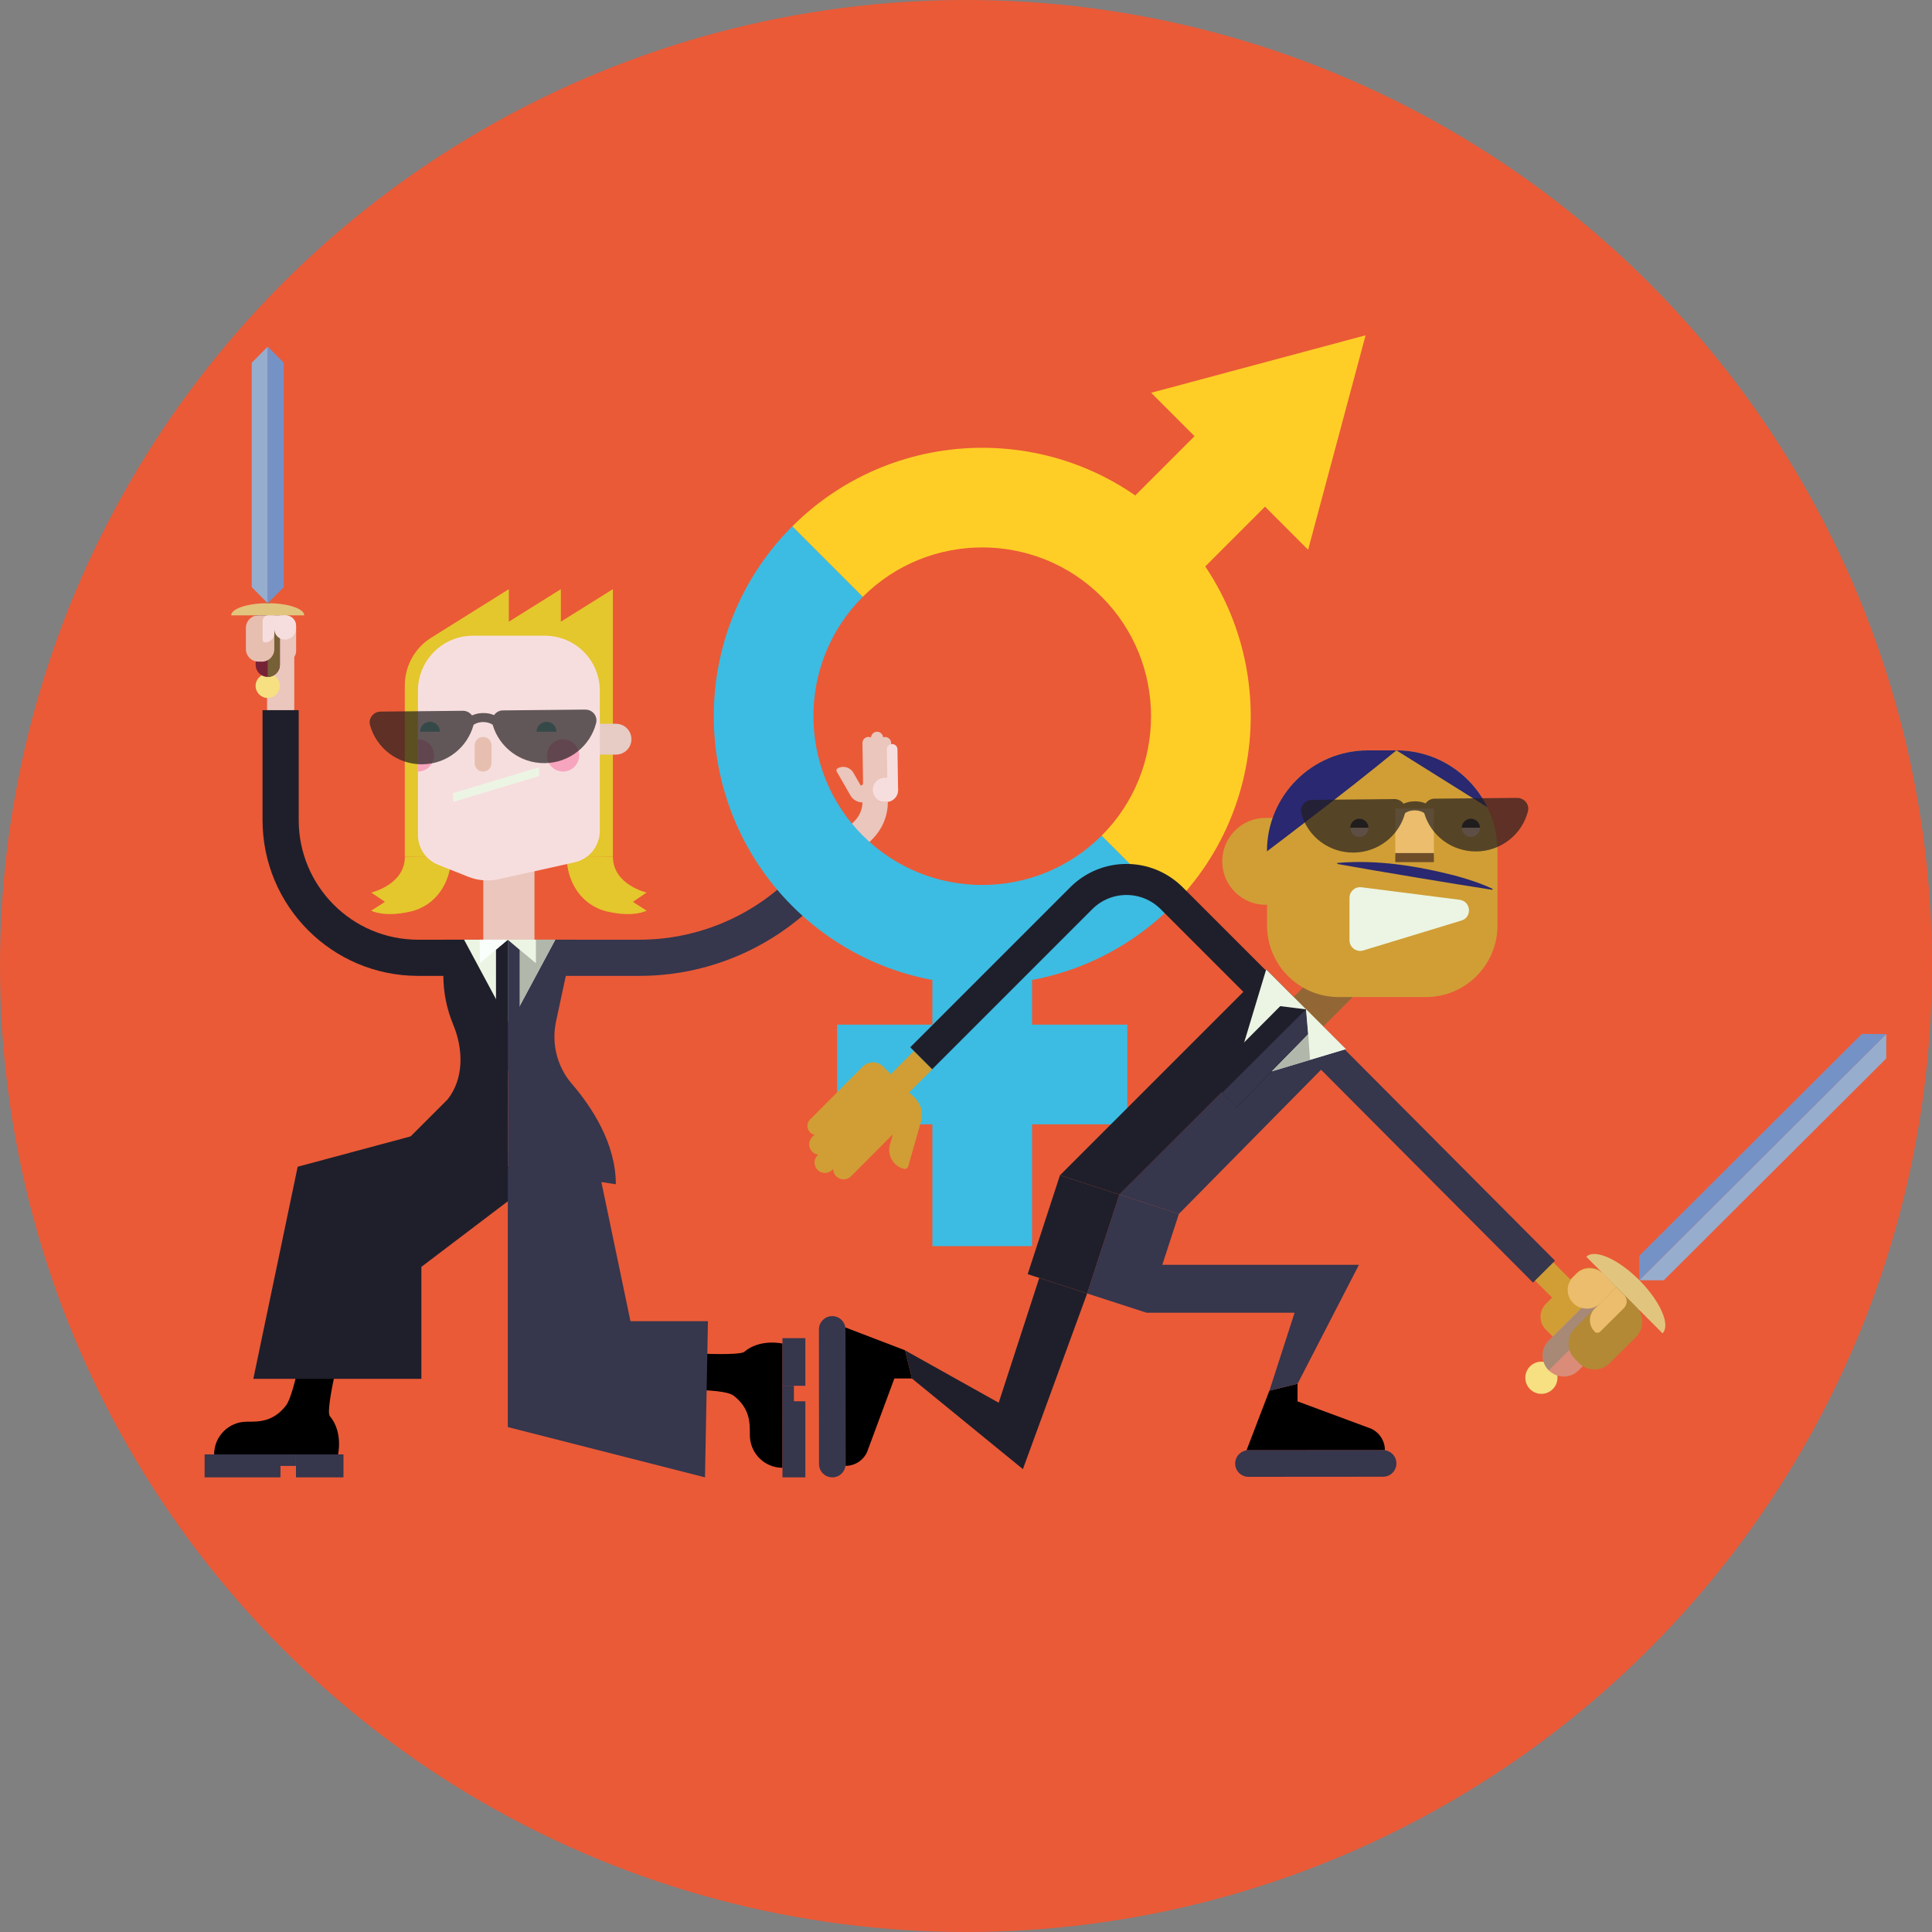<?xml version="1.0" encoding="utf-8"?>
<svg xmlns="http://www.w3.org/2000/svg" id="Calque_2" data-name="Calque 2" viewBox="0 0 400 400">
  <rect x="0" y="0" width="400" height="400" fill="#808080" stroke="none"/>
  <defs>
    <style>
      .cls-1 {
        stroke-width: 5.63px;
      }

      .cls-1, .cls-2, .cls-3, .cls-4, .cls-5 {
        stroke-miterlimit: 10;
      }

      .cls-1, .cls-2, .cls-3, .cls-4, .cls-5, .cls-6, .cls-7, .cls-8 {
        fill: none;
      }

      .cls-1, .cls-4, .cls-5 {
        stroke: #eac6bc;
      }

      .cls-9 {
        fill: #231f20;
        opacity: .7;
      }

      .cls-9, .cls-10, .cls-11, .cls-12, .cls-13, .cls-14, .cls-15, .cls-16, .cls-17, .cls-18, .cls-19, .cls-20, .cls-21, .cls-22, .cls-23, .cls-24, .cls-25, .cls-26, .cls-27, .cls-28, .cls-29, .cls-30, .cls-31, .cls-32, .cls-33, .cls-34, .cls-35, .cls-36, .cls-37, .cls-38, .cls-39, .cls-40, .cls-41, .cls-42 {
        stroke-width: 0px;
      }

      .cls-2, .cls-3 {
        stroke-width: 7.49px;
      }

      .cls-2, .cls-7 {
        stroke: #36364d;
      }

      .cls-3, .cls-6 {
        stroke: #1f1f2b;
      }

      .cls-4 {
        stroke-width: 5.35px;
      }

      .cls-5 {
        stroke-width: 5.26px;
      }

      .cls-6, .cls-7 {
        stroke-width: 6.43px;
      }

      .cls-6, .cls-7, .cls-8 {
        stroke-linejoin: round;
      }

      .cls-11 {
        fill: #f7dede;
      }

      .cls-12 {
        fill: #f6e082;
      }

      .cls-13 {
        fill: #f7a5be;
      }

      .cls-14 {
        fill: #f9fffa;
      }

      .cls-15 {
        fill: #7592c7;
      }

      .cls-16 {
        fill: #766036;
      }

      .cls-17 {
        fill: #762236;
      }

      .cls-18 {
        fill: #292870;
      }

      .cls-19 {
        fill: #6e4d28;
      }

      .cls-20 {
        fill: #1a1a1a;
      }

      .cls-21 {
        fill: #3cbce2;
      }

      .cls-22 {
        fill: #36364d;
      }

      .cls-23 {
        fill: #1f1f2b;
      }

      .cls-24 {
        fill: #d09e35;
      }

      .cls-25 {
        fill: #e1c57f;
      }

      .cls-26 {
        fill: #da8c78;
      }

      .cls-27 {
        fill: #b38935;
      }

      .cls-28 {
        fill: #b2b7ab;
      }

      .cls-29 {
        fill: #a78976;
      }

      .cls-30 {
        fill: #936735;
      }

      .cls-31 {
        fill: #97adce;
      }

      .cls-32 {
        fill: #64b0aa;
      }

      .cls-33 {
        fill: #f2b14f;
      }

      .cls-34 {
        fill: #e4c62d;
      }

      .cls-35 {
        fill: #e6ccc5;
      }

      .cls-36 {
        fill: #ecf5e4;
      }

      .cls-37 {
        fill: #ffce26;
      }

      .cls-38 {
        fill: #ebbd6c;
      }

      .cls-39 {
        fill: #ea5a37;
      }

      .cls-40 {
        fill: #e8c3a1;
      }

      .cls-41 {
        fill: #eac6bc;
      }

      .cls-42 {
        fill: #e7bfb1;
      }

      .cls-8 {
        stroke: #d09e35;
        stroke-width: 5.36px;
      }
    </style>
  </defs>
  <circle class="cls-39" cx="200" cy="200" r="200"/>
  <g>
    <g>
      <g>
        <g>
          <g>
            <g>
              <path class="cls-41" d="m181.2,161.45l-.12-7.63c-.01-.7-.59-1.26-1.28-1.25h0c-.7.01-1.25.59-1.24,1.29l.12,7.63c0,.27.23.49.5.48l1.55-.02c.27,0,.49-.23.48-.5Z"/>
              <path class="cls-41" d="m182.98,161.43l-.13-8.68c-.01-.7-.59-1.26-1.28-1.25h0c-.7.01-1.25.59-1.24,1.29l.13,8.68c0,.27.23.49.5.48l1.55-.02c.27,0,.49-.23.48-.5Z"/>
              <path class="cls-41" d="m184.62,161.4l-.11-7.56c-.01-.7-.59-1.26-1.28-1.25h0c-.7.01-1.25.59-1.24,1.29l.11,7.56c0,.27.23.49.5.48l1.55-.02c.27,0,.49-.23.48-.5Z"/>
              <path class="cls-41" d="m179.98,165.74h0c-1.37.79-3.12.32-3.91-1.06l-2.84-4.95c-.13-.22-.05-.51.17-.64h0c1.15-.66,2.62-.26,3.28.89l3.3,5.76Z"/>
            </g>
            <path class="cls-41" d="m183.55,166.04l-.08-4.63-4.79.08v.64c.02.27-.2.5-.48.5h0s.75,3.48.75,3.48l4.6-.07Z"/>
          </g>
          <path class="cls-11" d="m180.73,163.65v-.13c-.03-1.35,1.05-2.47,2.39-2.49h.33c1.34-.04,2.46,1.05,2.49,2.39v.13c.03,1.35-1.05,2.47-2.39,2.49h-.33c-1.34.04-2.46-1.05-2.49-2.39Z"/>
          <path class="cls-11" d="m185.94,163.55l-.13-8.41c0-.61-.51-1.1-1.12-1.09h0c-.61,0-1.09.51-1.08,1.12l.13,8.41c0,.24.2.42.43.42l1.35-.02c.23,0,.42-.2.42-.43Z"/>
        </g>
        <path class="cls-5" d="m181.2,166.01h0c0,2.18-.86,4.27-2.4,5.82l-2.94,2.95"/>
      </g>
      <line class="cls-1" x1="58.11" y1="150.94" x2="58.11" y2="131.05"/>
      <line class="cls-4" x1="124.86" y1="239.27" x2="113.22" y2="239.27"/>
      <line class="cls-4" x1="85.5" y1="239.27" x2="97.14" y2="239.27"/>
      <g>
        <g>
          <path class="cls-3" d="m95.53,198.3h-8.98c-15.71,0-28.45-12.77-28.45-28.52v-22.75"/>
          <g>
            <path class="cls-23" d="m91.79,194.55h13.52l-.17,47.22-23.07-3.54,10.61-10.62c3.4-4.32,3.25-10.36,1.19-15.38l-.12-.3c-1.29-3.17-1.96-6.56-1.96-9.98v-7.4Z"/>
            <path class="cls-22" d="m105.31,194.55h13.45l-3.63,16.88c-.99,4.59.19,9.4,3.25,12.95,4.06,4.71,9.12,12.29,9.12,20.81l-22.36-3.43"/>
          </g>
          <g>
            <g>
              <path class="cls-34" d="m126.9,177.36c0,5.83,6.97,7.43,6.97,7.43l-2.84,1.93,2.84,1.82s-2.55,1.46-8.08.2c-5.54-1.27-8.47-6.31-8.47-11.48"/>
              <path class="cls-34" d="m83.83,177.36c0,5.83-6.97,7.43-6.97,7.43l2.84,1.93-2.84,1.82s2.55,1.46,8.08.2c5.54-1.27,8.47-6.31,8.47-11.48"/>
            </g>
            <path class="cls-34" d="m126.89,177.37v-48.66s0-6.73,0-6.73l-10.77,6.73v-6.73s-10.77,6.73-10.77,6.73v-6.73s-16.06,10.04-16.06,10.04c-3.41,2.13-5.48,5.87-5.48,9.89v35.45s43.06,0,43.06,0Z"/>
            <rect class="cls-41" x="100.06" y="175.49" width="10.6" height="19.89"/>
            <path class="cls-35" d="m124.01,149.85h3.53c1.76,0,3.19,1.43,3.19,3.19h0c0,1.77-1.43,3.19-3.19,3.19h-3.53v-6.38h0Z"/>
            <path class="cls-11" d="m124.19,172.02v-29.01c0-6.29-5.09-11.39-11.37-11.39h-14.92c-6.28,0-11.37,5.1-11.37,11.39v29.84c0,2.74,1.67,5.2,4.2,6.2l6.2,2.47c2,.8,4.2.97,6.3.51l15.73-3.49c3.05-.68,5.22-3.39,5.22-6.52Z"/>
            <path class="cls-42" d="m101.77,154.33v3.66c0,.97-.78,1.76-1.75,1.76h0c-.97,0-1.75-.79-1.75-1.76v-3.66c0-.97.78-1.76,1.75-1.76h0c.97,0,1.75.79,1.75,1.76Z"/>
            <g>
              <path class="cls-32" d="m86.96,151.5c0-1.15.93-2.07,2.07-2.07s2.07.93,2.07,2.07"/>
              <path class="cls-32" d="m111.08,151.5c0-1.15.93-2.07,2.07-2.07s2.07.93,2.07,2.07"/>
            </g>
            <polygon class="cls-36" points="111.59 160.67 93.79 166.03 93.79 164.22 111.59 158.86 111.59 160.67"/>
            <g>
              <path class="cls-13" d="m86.54,153.04c1.85,0,3.34,1.5,3.34,3.35s-1.5,3.35-3.34,3.35"/>
              <ellipse class="cls-13" cx="116.57" cy="156.39" rx="3.34" ry="3.35"/>
            </g>
            <path class="cls-9" d="m121.19,146.91l-17.06.17c-.78,0-1.44.4-1.84.98-.66-.29-1.44-.46-2.29-.43-.82,0-1.6.18-2.28.49-.41-.57-1.09-.96-1.87-.96l-17.06.17c-1.48.01-2.57,1.42-2.17,2.83,1.3,4.7,5.66,8.13,10.81,8.08,5.1-.05,9.35-3.5,10.61-8.15.04-.03.08-.07.13-.1.47-.31,1.14-.49,1.85-.5.81,0,1.54.24,1.98.56,1.34,4.63,5.67,8,10.77,7.95,5.15-.05,9.44-3.56,10.65-8.29.37-1.43-.74-2.81-2.23-2.79Z"/>
          </g>
          <g>
            <path class="cls-10" d="m162,303.89c-3.73,0-6.75-3.03-6.75-6.77,0-2.49.09-5.46-3.34-8.15-2.38-1.87-16.2-.99-16.2-.99v-8.22s17.06,1.23,18.38.12c3.29-2.79,7.92-1.71,7.92-1.71"/>
            <rect class="cls-22" x="159.44" y="279.61" width="9.86" height="4.74" transform="translate(446.35 117.61) rotate(90)"/>
            <polygon class="cls-22" points="162 305.87 162 286.91 164.37 286.91 164.37 290.12 166.74 290.12 166.74 305.87 162 305.87"/>
          </g>
          <g>
            <path class="cls-10" d="m44.33,301.12c0-3.74,3.02-6.77,6.75-6.77,2.48,0,5.44.09,8.13-3.35,1.86-2.39,4.2-16.24,4.2-16.24h8.2s-4.44,17.11-3.32,18.43c2.78,3.3,1.7,7.94,1.7,7.94"/>
            <rect class="cls-22" x="61.27" y="301.12" width="9.83" height="4.75" transform="translate(132.38 606.99) rotate(-180)"/>
            <polygon class="cls-22" points="42.36 301.12 61.27 301.12 61.27 303.5 58.07 303.5 58.07 305.87 42.36 305.87 42.36 301.12"/>
          </g>
          <polygon class="cls-23" points="95.95 232.34 109.2 245.63 87.24 262.29 87.24 285.47 52.45 285.47 61.63 241.56 95.95 232.34"/>
          <polygon class="cls-22" points="123.89 241.77 105.14 241.77 105.14 295.46 145.96 305.87 146.57 273.54 130.53 273.54 123.89 241.77"/>
        </g>
        <polygon class="cls-36" points="105.53 212.14 105.53 212.14 96.08 194.55 114.97 194.55 105.53 212.14"/>
        <polygon class="cls-28" points="105.53 212.14 105.53 212.14 105.31 194.55 114.97 194.55 105.53 212.14"/>
        <g>
          <polyline class="cls-22" points="105.14 194.55 107.58 196.61 107.58 219.67 105.14 221.72"/>
          <polyline class="cls-23" points="105.14 194.55 102.69 196.61 102.69 219.67 105.14 221.72"/>
          <polygon class="cls-14" points="99.33 199.42 99.33 194.55 105.14 194.55 101.95 197.23 99.33 199.42"/>
          <polygon class="cls-36" points="110.95 199.42 110.95 194.55 105.14 194.55 107.58 196.61 110.95 199.42"/>
        </g>
      </g>
      <path class="cls-2" d="m115.01,198.3h17.37c12.85,0,25.16-5.12,34.25-14.22l9.68-9.7"/>
      <g>
        <path class="cls-41" d="m59.13,136.97h-5.66s-.01-9.57-.01-9.57h5.66c1.21,0,2.19.97,2.19,2.18v5.19c0,1.21-.97,2.19-2.18,2.2Z"/>
        <g>
          <ellipse class="cls-12" cx="55.43" cy="142" rx="2.51" ry="2.51"/>
          <polygon class="cls-31" points="55.43 124.89 52.12 121.56 52.12 75.1 55.43 71.77 55.43 124.89"/>
          <polygon class="cls-15" points="55.43 124.89 58.75 121.56 58.75 75.1 55.43 71.77 55.43 124.89"/>
          <path class="cls-17" d="m52.93,137.64c0,1.39,1.12,2.51,2.51,2.51,1.38,0,2.51-1.13,2.51-2.51v-10.24c0-1.39-1.12-2.51-2.51-2.51s-2.51,1.13-2.51,2.51v10.24Z"/>
          <path class="cls-16" d="m55.43,140.15c1.38,0,2.51-1.13,2.51-2.51v-10.24c0-1.39-1.12-2.51-2.51-2.51"/>
          <path class="cls-25" d="m62.99,127.4c0-1.39-3.38-2.51-7.56-2.51-4.17,0-7.56,1.13-7.56,2.51h15.12Z"/>
        </g>
        <path class="cls-42" d="m54.24,136.98h-.76c-1.41,0-2.56-1.15-2.57-2.56v-4.44c0-1.41,1.14-2.57,2.55-2.57h3.32s.01,7.01.01,7.01c0,1.41-1.15,2.57-2.56,2.57Z"/>
        <path class="cls-11" d="m53.25,128.99h4c.63,0,1.14.51,1.14,1.14v1.27h-3.66c-1.07,0-1.94-.87-1.94-1.94h0c0-.26.21-.47.47-.47Z" transform="translate(-74.51 186.02) rotate(-90.1)"/>
        <rect class="cls-11" x="56.53" y="127.66" width="5.01" height="4.49" rx="2.17" ry="2.17" transform="translate(-70.76 189.17) rotate(-90.1)"/>
        <rect class="cls-11" x="56.67" y="127.51" width="2.68" height="2.46" transform="translate(-70.62 186.99) rotate(-90.1)"/>
      </g>
    </g>
    <g>
      <path class="cls-21" d="m203.36,203.86c-14.24,0-28.48-5.42-39.32-16.26-21.68-21.68-21.68-56.96,0-78.64l14.59,14.59c-13.63,13.63-13.63,35.82,0,49.45,13.63,13.63,35.82,13.63,49.45,0l14.59,14.59c-10.84,10.84-25.08,16.26-39.32,16.26Z"/>
      <rect class="cls-21" x="193.04" y="191.96" width="20.64" height="66.04"/>
      <rect class="cls-21" x="173.32" y="212.14" width="60.08" height="20.64"/>
      <rect class="cls-37" x="230.06" y="91.81" width="40.05" height="20.64" transform="translate(1.03 206.75) rotate(-45)"/>
      <polygon class="cls-37" points="282.73 69.42 276.78 91.62 270.83 113.82 254.58 97.57 238.33 81.32 260.53 75.37 282.73 69.42"/>
      <path class="cls-37" d="m242.68,187.6l-14.59-14.59c13.63-13.63,13.63-35.82,0-49.45-13.63-13.63-35.82-13.63-49.45,0l-14.59-14.59c21.68-21.68,56.96-21.68,78.64,0,21.68,21.68,21.68,56.96,0,78.64Z"/>
    </g>
    <g>
      <g>
        <g>
          <line class="cls-8" x1="191.12" y1="219.49" x2="184.35" y2="226.26"/>
          <g>
            <path class="cls-24" d="m185.92,226.49h0c2.25,0,4.08,1.83,4.08,4.08v11.27h0c-2.69,0-4.88-2.18-4.88-4.88v-9.68c0-.44.36-.79.79-.79Z" transform="translate(304.01 510.67) rotate(-164.14)"/>
            <g>
              <path class="cls-24" d="m182.27,231.34l-9.13,9.17c-.84.84-.83,2.2,0,3.04h0c.84.84,2.2.83,3.04,0l9.13-9.17c.32-.32.32-.85,0-1.18l-1.87-1.86c-.32-.32-.85-.32-1.18,0Z"/>
              <path class="cls-24" d="m179.66,228.74l-10.39,10.44c-.84.84-.83,2.2,0,3.04h0c.84.84,2.2.83,3.04,0l10.39-10.44c.32-.32.32-.85,0-1.18l-1.87-1.86c-.32-.32-.85-.32-1.18,0Z"/>
              <path class="cls-24" d="m177.21,226.32l-9.05,9.09c-.84.84-.83,2.2,0,3.04h0c.84.84,2.2.83,3.04,0l9.05-9.09c.32-.32.32-.85,0-1.18l-1.87-1.86c-.32-.32-.85-.32-1.18,0Z"/>
              <path class="cls-24" d="m175.25,224.22l-7.54,7.57c-.73.73-.73,1.92,0,2.65h0c.73.73,1.92.73,2.65,0l7.54-7.57c.28-.28.28-.74,0-1.03l-1.63-1.62c-.28-.28-.74-.28-1.03,0Z"/>
              <path class="cls-24" d="m174.56,224.9l4.06-4.08c1.16-1.17,3.05-1.17,4.22-.01l6.82,6.78-4.95,7.4-10.15-10.08Z"/>
            </g>
          </g>
        </g>
        <path class="cls-6" d="m261.36,204.74l-18.78-18.78c-5.17-5.17-13.55-5.17-18.71,0l-33.14,33.14"/>
      </g>
      <g>
        <g>
          <polygon class="cls-24" points="322.09 269.41 315.83 263.13 319.62 259.37 325.87 265.65 322.09 269.41"/>
          <g>
            <path class="cls-24" d="m320.05,275.29l6.93,6.98,11.77-11.69-6.93-6.97c-1.48-1.49-3.88-1.5-5.37-.02l-6.38,6.34c-1.49,1.48-1.5,3.88-.02,5.37Z"/>
            <g>
              <circle class="cls-12" cx="319.13" cy="285.25" r="3.33"/>
              <polygon class="cls-31" points="339.4 265.06 344.47 265.07 390.52 219.15 390.53 214.08 339.4 265.06"/>
              <polygon class="cls-15" points="339.4 265.06 339.41 259.98 385.46 214.07 390.53 214.08 339.4 265.06"/>
              <path class="cls-26" d="m326.83,283.73c-1.7,1.7-4.46,1.69-6.16-.01-1.7-1.7-1.69-4.46.01-6.16l12.56-12.52c1.7-1.7,4.46-1.69,6.16.01,1.7,1.7,1.69,4.46-.01,6.16l-12.56,12.52Z"/>
              <path class="cls-29" d="m320.67,283.72c-1.7-1.7-1.69-4.46.01-6.16l12.56-12.52c1.7-1.7,4.46-1.69,6.16.01"/>
              <path class="cls-25" d="m328.43,260.2c1.7-1.7,6.62.47,10.97,4.85,4.36,4.38,6.51,9.3,4.81,11l-15.78-15.85Z"/>
            </g>
            <path class="cls-27" d="m326.03,281.3l.92.93c1.72,1.74,4.55,1.75,6.29.02l5.46-5.42c1.74-1.72,1.75-4.55.02-6.29l-4.06-4.09-8.61,8.56c-1.74,1.72-1.75,4.55-.02,6.29Z"/>
            <path class="cls-38" d="m331.22,269.27h6.32v2.21c0,1.09-.88,1.97-1.97,1.97h-6.92c-.45,0-.81-.36-.81-.81h0c0-1.86,1.51-3.37,3.37-3.37Z" transform="translate(-94.59 313.18) rotate(-44.79)"/>
            <rect class="cls-38" x="324.5" y="262.86" width="8.68" height="7.79" rx="3.76" ry="3.76" transform="translate(-92.47 309.13) rotate(-44.79)"/>
            <rect class="cls-38" x="329.19" y="264.46" width="4.65" height="4.26" transform="translate(-91.57 310.96) rotate(-44.79)"/>
          </g>
        </g>
        <line class="cls-7" x1="319.67" y1="263.28" x2="274.73" y2="218.14"/>
      </g>
      <g>
        <g>
          <path class="cls-10" d="m179.51,300.66l5.66-15.26h3.64s-1.42-5.83-1.42-5.83l-12.35-4.73.02,28.65h0c1.91,0,3.65-1.11,4.45-2.84Z"/>
          <path class="cls-22" d="m169.57,303.12l-.02-27.88c0-1.52,1.23-2.75,2.75-2.75h0c1.52,0,2.75,1.23,2.75,2.75l.02,27.88c0,1.52-1.23,2.75-2.75,2.75h0c-1.52,0-2.75-1.23-2.75-2.75Z"/>
        </g>
        <g>
          <path class="cls-10" d="m283.9,295.8l-15.26-5.66v-3.64l-5.83,1.42-4.73,12.35,28.65-.02h0c0-1.91-1.11-3.65-2.84-4.45Z"/>
          <path class="cls-22" d="m286.36,305.74l-27.88.02c-1.52,0-2.75-1.23-2.75-2.75h0c0-1.52,1.23-2.75,2.75-2.75l27.88-.02c1.52,0,2.75,1.23,2.75,2.75h0c0,1.52-1.23,2.75-2.75,2.75Z"/>
        </g>
        <g>
          <polygon class="cls-22" points="262.82 287.92 268.03 271.79 237.4 271.79 237.4 261.87 281.35 261.87 268.65 286.5 262.82 287.92"/>
          <polygon class="cls-23" points="187.39 279.58 188.81 285.41 211.78 304.17 225.08 267.8 215.17 264.58 206.77 290.42 187.39 279.58"/>
          <g>
            <polygon class="cls-22" points="231.77 247.32 244.08 251.32 237.4 271.79 225.08 267.8 231.77 247.32"/>
            <polygon class="cls-23" points="219.45 243.33 231.77 247.32 225.08 267.8 212.77 263.8 219.45 243.33"/>
            <polygon class="cls-22" points="270.28 208.85 278.17 216.75 244.08 251.32 231.77 247.32 270.28 208.85"/>
            <polygon class="cls-23" points="262.11 200.67 270.28 208.85 231.77 247.32 219.45 243.33 262.11 200.67"/>
          </g>
          <rect class="cls-30" x="264.99" y="198.23" width="25.63" height="8.67" transform="translate(-61.87 255.77) rotate(-45)"/>
          <g>
            <polygon class="cls-36" points="255.05 224.27 255.05 224.27 262.15 200.71 278.63 217.21 255.05 224.27"/>
            <polygon class="cls-23" points="256.06 229.24 250.13 223.3 265.06 208.31 270.41 208.98 270.41 208.98 270.85 214.1 256.06 229.24"/>
            <polygon class="cls-22" points="270.39 208.96 270.83 214.08 256.04 229.22 253.06 226.23 270.39 208.96"/>
            <polygon class="cls-36" points="271.21 219.43 278.63 217.21 270.39 208.96 270.83 214.08 271.21 219.43"/>
            <polygon class="cls-28" points="270.85 214.1 263.3 221.83 271.23 219.45 270.85 214.1"/>
          </g>
          <polygon class="cls-33" points="281.1 194.72 281.1 194.73 281.1 194.73 281.1 194.72"/>
          <g>
            <g>
              <path class="cls-24" d="m253.06,169.35h9.99c4.96,0,9,4.03,9,9h0c0,4.96-4.03,9-9,9h-9.99v-17.99h0Z" transform="translate(525.1 356.68) rotate(-180)"/>
              <path class="cls-24" d="m277.14,206.43h18.07c8.19,0,14.83-6.64,14.83-14.83v-15.34c0-11.54-9.36-20.9-20.9-20.9h-5.91c-11.54,0-20.9,9.36-20.9,20.9v15.34c0,8.19,6.64,14.83,14.83,14.83Z"/>
              <path class="cls-18" d="m289.11,155.36s-6.19,5.1-14.09,11.19c-7.31,5.64-12.71,9.71-12.71,9.71,0-11.54,9.36-20.9,20.9-20.9h5.9"/>
              <path class="cls-18" d="m307.94,167.13c-3.39-6.97-10.54-11.77-18.81-11.77l18.81,11.77Z"/>
              <rect class="cls-38" x="288.87" y="167.42" width="7.99" height="9.81" transform="translate(585.74 344.64) rotate(-180)"/>
              <rect class="cls-19" x="288.87" y="176.62" width="7.99" height="1.87" transform="translate(585.74 355.11) rotate(-180)"/>
              <path class="cls-20" d="m283.32,171.39c0-1.04-.84-1.88-1.88-1.88-1.04,0-1.88.84-1.88,1.88"/>
              <path class="cls-40" d="m279.57,171.39c0,1.04.84,1.88,1.88,1.88,1.04,0,1.88-.84,1.88-1.88"/>
              <path class="cls-20" d="m306.41,171.39c0-1.04-.84-1.88-1.88-1.88-1.04,0-1.88.84-1.88,1.88"/>
              <path class="cls-40" d="m302.66,171.39c0,1.04.84,1.88,1.88,1.88s1.88-.84,1.88-1.88"/>
            </g>
            <path class="cls-9" d="m314.1,165.19l-17.1.17c-.78,0-1.44.4-1.85.98-.66-.29-1.44-.46-2.29-.43-.82,0-1.61.18-2.28.49-.41-.57-1.09-.96-1.88-.96l-17.1.17c-1.49.01-2.57,1.42-2.18,2.83,1.3,4.7,5.68,8.13,10.84,8.08,5.11-.05,9.38-3.5,10.64-8.15.04-.03.08-.07.13-.1.47-.31,1.15-.49,1.85-.5.81,0,1.54.24,1.98.56,1.35,4.63,5.68,8,10.8,7.95,5.16-.05,9.47-3.56,10.68-8.29.37-1.43-.75-2.81-2.23-2.79Z"/>
            <path class="cls-18" d="m276.89,178.66c8.23-.7,16.39.59,24.33,2.62,2.63.71,5.25,1.55,7.8,2.74,0,0-.04.21-.04.21-8.02-1.24-24.14-3.92-32.12-5.36,0,0,.04-.21.04-.21h0Z"/>
            <path class="cls-36" d="m302.2,186.29l-20.32-2.59c-1.32-.17-2.48.86-2.48,2.19v8.78c0,1.48,1.43,2.54,2.85,2.11l20.32-6.19c2.27-.69,1.99-3.99-.36-4.29Z"/>
          </g>
        </g>
      </g>
    </g>
  </g>
</svg>